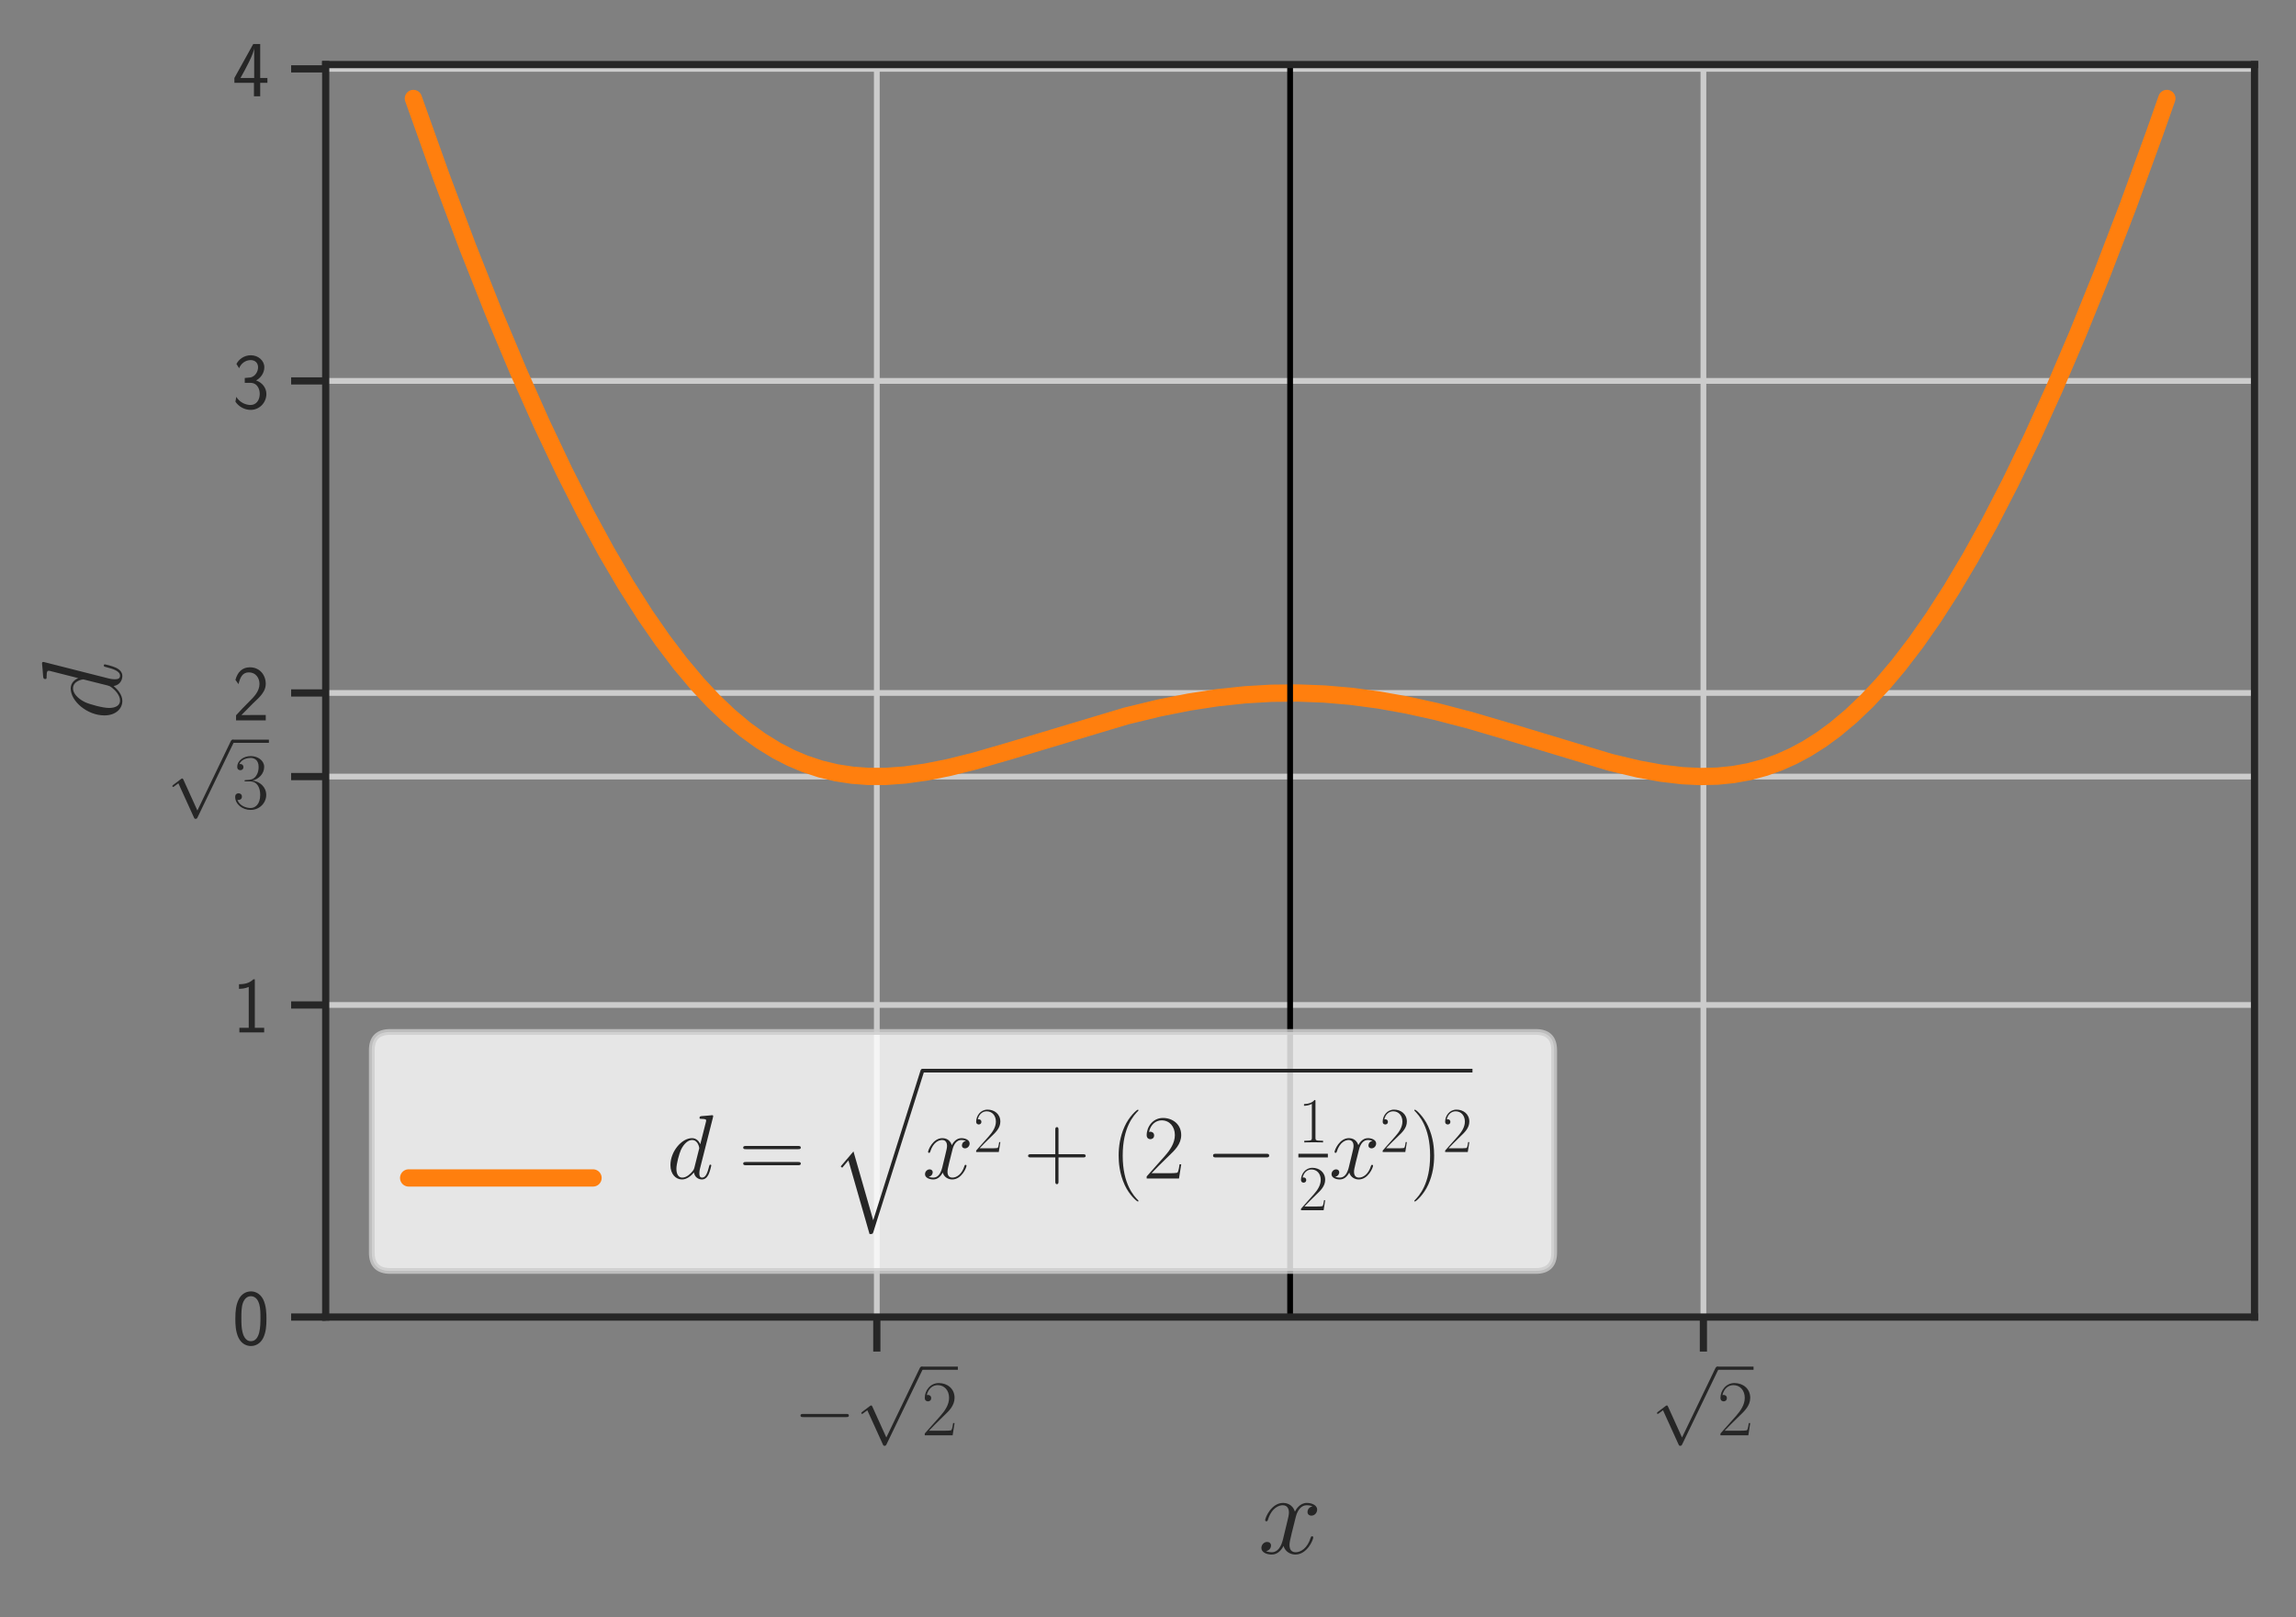 <?xml version="1.0" encoding="utf-8" standalone="no"?>
<!DOCTYPE svg PUBLIC "-//W3C//DTD SVG 1.1//EN"
  "http://www.w3.org/Graphics/SVG/1.1/DTD/svg11.dtd">
<!-- Created with matplotlib (https://matplotlib.org/) -->
<svg height="280.761pt" version="1.1" viewBox="0 0 398.535 280.761" width="398.535pt" xmlns="http://www.w3.org/2000/svg" xmlns:xlink="http://www.w3.org/1999/xlink">
 <rect x="0" y="0" width="398.535" height="280.761" fill="#808080" stroke="none"/>
 <defs>
  <style type="text/css">
*{stroke-linecap:butt;stroke-linejoin:round;}
  </style>
 </defs>
 <g id="figure_1">
  <g id="patch_1">
   <path d="M 0 280.761 
L 398.535 280.761 
L 398.535 0 
L 0 0 
z
" style="fill:none;"/>
  </g>
  <g id="axes_1">
   <g id="patch_2">
    <path d="M 56.535 228.65 
L 391.335 228.65 
L 391.335 11.21 
L 56.535 11.21 
z
" style="fill:none;"/>
   </g>
   <g id="matplotlib.axis_1">
    <g id="xtick_1">
     <g id="line2d_1">
      <path clip-path="url(#p4d4e1dbf2e)" d="M 152.196 228.65 
L 152.196 11.21 
" style="fill:none;stroke:#cccccc;stroke-linecap:round;"/>
     </g>
     <g id="line2d_2">
      <defs>
       <path d="M 0 0 
L 0 6 
" id="m20068473aa" style="stroke:#262626;stroke-width:1.25;"/>
      </defs>
      <g>
       <use style="fill:#262626;stroke:#262626;stroke-width:1.25;" x="152.196" xlink:href="#m20068473aa" y="228.65"/>
      </g>
     </g>
     <g id="text_1">
      <!-- $-\sqrt{2}$ -->
      <defs>
       <path d="M 65.906 23 
C 67.594 23 69.406 23 69.406 25 
C 69.406 27 67.594 27 65.906 27 
L 11.797 27 
C 10.094 27 8.297 27 8.297 25 
C 8.297 23 10.094 23 11.797 23 
z
" id="CMSY10-0"/>
       <path d="M 38.906 -85.5 
L 21.297 -46.609 
C 20.594 -45 20.094 -45 19.797 -45 
C 19.703 -45 19.203 -45 18.094 -45.812 
L 8.594 -53 
C 7.297 -54 7.297 -54.312 7.297 -54.609 
C 7.297 -55.109 7.594 -55.703 8.297 -55.703 
C 8.906 -55.703 10.594 -54.312 11.703 -53.5 
C 12.297 -53 13.797 -51.906 14.906 -51.109 
L 34.594 -94.406 
C 35.297 -96 35.797 -96 36.703 -96 
C 38.203 -96 38.5 -95.406 39.203 -94 
L 84.594 0 
C 85.297 1.391 85.297 1.797 85.297 2 
C 85.297 3 84.5 4 83.297 4 
C 82.5 4 81.797 3.5 81 1.891 
z
" id="CMSY10-112"/>
       <path d="M 41.703 15.469 
L 39.906 15.469 
C 38.906 8.391 38.094 7.188 37.703 6.594 
C 37.203 5.797 30 5.797 28.594 5.797 
L 9.406 5.797 
C 13 9.688 20 16.766 28.5 24.938 
C 34.594 30.719 41.703 37.5 41.703 47.391 
C 41.703 59.188 32.297 66 21.797 66 
C 10.797 66 4.094 56.297 4.094 47.297 
C 4.094 43.391 7 42.891 8.203 42.891 
C 9.203 42.891 12.203 43.484 12.203 46.984 
C 12.203 50.094 9.594 51 8.203 51 
C 7.594 51 7 50.891 6.594 50.688 
C 8.5 59.188 14.297 63.391 20.406 63.391 
C 29.094 63.391 34.797 56.5 34.797 47.391 
C 34.797 38.703 29.703 31.219 24 24.734 
L 4.094 2.297 
L 4.094 0 
L 39.297 0 
z
" id="CMR17-50"/>
      </defs>
      <g style="fill:#262626;" transform="translate(137.807 249.185)scale(0.138 -0.138)">
       <use transform="scale(0.996)" xlink:href="#CMSY10-0"/>
       <use transform="translate(77.487 82.421)scale(0.996)" xlink:href="#CMSY10-112"/>
       <use transform="translate(160.51 0)scale(0.996)" xlink:href="#CMR17-50"/>
       <path d="M 160.51 82.421 
L 206.2 82.421 
L 206.2 86.406 
L 160.51 86.406 
L 160.51 82.421 
z
"/>
      </g>
     </g>
    </g>
    <g id="xtick_2">
     <g id="line2d_3">
      <path clip-path="url(#p4d4e1dbf2e)" d="M 295.674 228.65 
L 295.674 11.21 
" style="fill:none;stroke:#cccccc;stroke-linecap:round;"/>
     </g>
     <g id="line2d_4">
      <g>
       <use style="fill:#262626;stroke:#262626;stroke-width:1.25;" x="295.674" xlink:href="#m20068473aa" y="228.65"/>
      </g>
     </g>
     <g id="text_2">
      <!-- $\sqrt{2}$ -->
      <g style="fill:#262626;" transform="translate(286.613 249.185)scale(0.138 -0.138)">
       <use transform="translate(0 82.421)scale(0.996)" xlink:href="#CMSY10-112"/>
       <use transform="translate(83.022 0)scale(0.996)" xlink:href="#CMR17-50"/>
       <path d="M 83.022 82.421 
L 128.713 82.421 
L 128.713 86.406 
L 83.022 86.406 
L 83.022 82.421 
z
"/>
      </g>
     </g>
    </g>
    <g id="text_3">
     <!-- $x$ -->
     <defs>
      <path d="M 47.406 41 
C 44.203 40.391 43 37.984 43 36.094 
C 43 33.688 44.906 32.891 46.297 32.891 
C 49.297 32.891 51.406 35.484 51.406 38.188 
C 51.406 42.094 46.594 44 42.406 44 
C 36.297 44 32.906 38.297 32 36.391 
C 29.703 43.594 23.5 44 21.703 44 
C 11.5 44 6.094 31.141 6.094 28.891 
C 6.094 28.484 6.5 27.969 7.203 27.969 
C 8 27.969 8.203 28.578 8.406 28.984 
C 11.797 40.188 18.5 41.984 21.406 41.984 
C 25.906 41.984 26.797 38.094 26.797 35.688 
C 26.797 33.484 26.203 31.141 25 26.219 
L 21.594 12.156 
C 20.094 6.094 17.203 1 11.906 1 
C 11.406 1 8.906 1 6.797 1.969 
C 10.406 2.594 11.203 5.594 11.203 6.797 
C 11.203 8.797 9.703 10 7.797 10 
C 5.406 10 2.797 7.891 2.797 4.688 
C 2.797 0.891 7.5 -1 11.797 -1 
C 16.594 -1 20 2.391 22.094 6.484 
C 23.703 1 28.703 -1 32.406 -1 
C 42.594 -1 48 11.734 48 14 
C 48 14.516 47.594 14.922 47 14.922 
C 46.094 14.922 46 14.406 45.703 13.594 
C 43 4.688 37.203 1 32.703 1 
C 29.203 1 27.297 3.188 27.297 7.297 
C 27.297 9.484 27.703 11.125 29.297 17.906 
L 32.797 31.859 
C 34.297 37.891 37.703 41.984 42.297 41.984 
C 42.5 41.984 45.297 41.984 47.406 41 
z
" id="CMMI12-120"/>
     </defs>
     <g style="fill:#262626;" transform="translate(218.391 269.686)scale(0.2 -0.2)">
      <use transform="scale(0.996)" xlink:href="#CMMI12-120"/>
     </g>
    </g>
   </g>
   <g id="matplotlib.axis_2">
    <g id="ytick_1">
     <g id="line2d_5">
      <path clip-path="url(#p4d4e1dbf2e)" d="M 56.535 228.65 
L 391.335 228.65 
" style="fill:none;stroke:#cccccc;stroke-linecap:round;"/>
     </g>
     <g id="line2d_6">
      <defs>
       <path d="M 0 0 
L -6 0 
" id="m40895af974" style="stroke:#262626;stroke-width:1.25;"/>
      </defs>
      <g>
       <use style="fill:#262626;stroke:#262626;stroke-width:1.25;" x="56.535" xlink:href="#m40895af974" y="228.65"/>
      </g>
     </g>
     <g id="text_4">
      <!-- 0 -->
      <defs>
       <path d="M 43.094 32.391 
C 43.094 38.109 43 48.75 38.906 56.984 
C 34.797 64.891 28.203 67 23.5 67 
C 16.703 67 10.906 62.984 7.906 56.578 
C 4.703 49.859 3.797 42.938 3.797 32.391 
C 3.797 25.172 4.094 16.344 7.703 8.609 
C 11.797 0.094 18.703 -2 23.406 -2 
C 29.594 -2 35.594 1.297 39 8.203 
C 42.5 15.438 43.094 23.359 43.094 32.391 
z
M 23.406 4.094 
C 15.797 4.094 13.5 12.828 12.797 15.734 
C 11.594 20.75 11.406 25.562 11.406 33.5 
C 11.406 39.719 11.406 46.75 13.297 52.266 
C 15.594 58.688 19.594 60.891 23.406 60.891 
C 30.797 60.891 33.203 53.469 34 50.859 
C 35.5 45.547 35.5 39.312 35.5 33.5 
C 35.5 24.156 35.5 4.094 23.406 4.094 
z
" id="CMSS17-48"/>
      </defs>
      <g style="fill:#262626;" transform="translate(40.328 233.406)scale(0.138 -0.138)">
       <use transform="scale(0.996)" xlink:href="#CMSS17-48"/>
      </g>
     </g>
    </g>
    <g id="ytick_2">
     <g id="line2d_7">
      <path clip-path="url(#p4d4e1dbf2e)" d="M 56.535 174.477 
L 391.335 174.477 
" style="fill:none;stroke:#cccccc;stroke-linecap:round;"/>
     </g>
     <g id="line2d_8">
      <g>
       <use style="fill:#262626;stroke:#262626;stroke-width:1.25;" x="56.535" xlink:href="#m40895af974" y="174.477"/>
      </g>
     </g>
     <g id="text_5">
      <!-- 1 -->
      <defs>
       <path d="M 28.406 67 
L 26.5 67 
C 21.094 61.703 14.797 60.969 8.406 60.797 
L 8.406 55 
C 11.297 55.094 16 55.297 20.703 57.391 
L 20.703 5.797 
L 8.906 5.797 
L 8.906 0 
L 40.203 0 
L 40.203 5.797 
L 28.406 5.797 
z
" id="CMSS17-49"/>
      </defs>
      <g style="fill:#262626;" transform="translate(40.328 179.233)scale(0.138 -0.138)">
       <use transform="scale(0.996)" xlink:href="#CMSS17-49"/>
      </g>
     </g>
    </g>
    <g id="ytick_3">
     <g id="line2d_9">
      <path clip-path="url(#p4d4e1dbf2e)" d="M 56.535 134.819 
L 391.335 134.819 
" style="fill:none;stroke:#cccccc;stroke-linecap:round;"/>
     </g>
     <g id="line2d_10">
      <g>
       <use style="fill:#262626;stroke:#262626;stroke-width:1.25;" x="56.535" xlink:href="#m40895af974" y="134.819"/>
      </g>
     </g>
     <g id="text_6">
      <!-- $\sqrt{3}$ -->
      <defs>
       <path d="M 22.094 34 
C 31 34 34.906 26.141 34.906 17.094 
C 34.906 5.031 28.5 0.391 22.703 0.391 
C 17.406 0.391 8.797 3.016 6.094 10.797 
C 6.594 10.594 7.094 10.594 7.594 10.594 
C 10 10.594 11.797 12.188 11.797 14.797 
C 11.797 17.688 9.594 19 7.594 19 
C 5.906 19 3.297 18.188 3.297 14.484 
C 3.297 5.234 12.297 -2 22.906 -2 
C 34 -2 42.5 6.75 42.5 16.984 
C 42.5 26.844 34.5 34 25 35.094 
C 32.594 36.672 39.906 43.375 39.906 52.391 
C 39.906 60.25 32 66 23 66 
C 13.906 66 5.906 60.344 5.906 52.297 
C 5.906 48.797 8.5 48.188 9.797 48.188 
C 11.906 48.188 13.703 49.484 13.703 52.094 
C 13.703 54.688 11.906 56 9.797 56 
C 9.406 56 8.906 56 8.5 55.797 
C 11.406 62.484 19.297 63.688 22.797 63.688 
C 26.297 63.688 32.906 61.969 32.906 52.297 
C 32.906 49.484 32.5 44.547 29.094 40.219 
C 26.094 36.391 22.703 36.188 19.406 35.891 
C 18.906 35.891 16.594 35.688 16.203 35.688 
C 15.5 35.594 15.094 35.5 15.094 34.797 
C 15.094 34.094 15.203 34 17.203 34 
z
" id="CMR17-51"/>
      </defs>
      <g style="fill:#262626;" transform="translate(28.913 140.336)scale(0.138 -0.138)">
       <use transform="translate(0 82.421)scale(0.996)" xlink:href="#CMSY10-112"/>
       <use transform="translate(83.022 0)scale(0.996)" xlink:href="#CMR17-51"/>
       <path d="M 83.022 82.421 
L 128.713 82.421 
L 128.713 86.406 
L 83.022 86.406 
L 83.022 82.421 
z
"/>
      </g>
     </g>
    </g>
    <g id="ytick_4">
     <g id="line2d_11">
      <path clip-path="url(#p4d4e1dbf2e)" d="M 56.535 120.303 
L 391.335 120.303 
" style="fill:none;stroke:#cccccc;stroke-linecap:round;"/>
     </g>
     <g id="line2d_12">
      <g>
       <use style="fill:#262626;stroke:#262626;stroke-width:1.25;" x="56.535" xlink:href="#m40895af974" y="120.303"/>
      </g>
     </g>
     <g id="text_7">
      <!-- 2 -->
      <defs>
       <path d="M 25.797 21.141 
C 28.594 24.031 32.797 27.516 35.703 31 
C 38.5 34.391 42.203 39.172 42.203 46.141 
C 42.203 57.109 34.797 67 22.203 67 
C 12.297 67 6.594 60.797 3.906 51.125 
L 7.797 45.75 
C 10 54.812 13.094 60.594 20.906 60.594 
C 29.5 60.594 34.297 53.609 34.297 45.938 
C 34.297 36.781 27.297 29.703 22 24.422 
C 16.094 18.547 10.297 12.578 4.703 6.391 
L 4.703 0 
L 42.203 0 
L 42.203 6.797 
L 25.203 6.797 
C 24 6.797 22.797 6.688 21.594 6.688 
L 11.594 6.688 
L 11.594 6.797 
z
" id="CMSS17-50"/>
      </defs>
      <g style="fill:#262626;" transform="translate(40.328 125.06)scale(0.138 -0.138)">
       <use transform="scale(0.996)" xlink:href="#CMSS17-50"/>
      </g>
     </g>
    </g>
    <g id="ytick_5">
     <g id="line2d_13">
      <path clip-path="url(#p4d4e1dbf2e)" d="M 56.535 66.13 
L 391.335 66.13 
" style="fill:none;stroke:#cccccc;stroke-linecap:round;"/>
     </g>
     <g id="line2d_14">
      <g>
       <use style="fill:#262626;stroke:#262626;stroke-width:1.25;" x="56.535" xlink:href="#m40895af974" y="66.13"/>
      </g>
     </g>
     <g id="text_8">
      <!-- 3 -->
      <defs>
       <path d="M 15.703 32.188 
L 22.5 32.188 
C 31.906 32.188 34.594 23.938 34.594 18.188 
C 34.594 10.344 30.203 4.188 23 4.188 
C 17.406 4.188 9.5 7.016 5 14.469 
C 4.297 10.938 4.297 10.734 3.906 8.328 
C 8.594 1.391 16.203 -2 23.203 -2 
C 34.594 -2 43 7.516 43 18.094 
C 43 26.047 37.5 32.688 30 35.188 
C 36 38.484 40.406 44.688 40.406 51.891 
C 40.406 60.297 32.703 67 23.297 67 
C 14.703 67 8 61.688 5.203 55.984 
C 5.906 54.984 7.703 52.094 8.594 50.594 
C 10.797 56.484 16.5 60.891 23.203 60.891 
C 28.797 60.891 32.5 57.188 32.5 51.891 
C 32.5 46.391 29 40.391 23.094 39 
C 22.703 39 16.5 38.391 15.703 38.297 
z
" id="CMSS17-51"/>
      </defs>
      <g style="fill:#262626;" transform="translate(40.328 70.886)scale(0.138 -0.138)">
       <use transform="scale(0.996)" xlink:href="#CMSS17-51"/>
      </g>
     </g>
    </g>
    <g id="ytick_6">
     <g id="line2d_15">
      <path clip-path="url(#p4d4e1dbf2e)" d="M 56.535 11.956 
L 391.335 11.956 
" style="fill:none;stroke:#cccccc;stroke-linecap:round;"/>
     </g>
     <g id="line2d_16">
      <g>
       <use style="fill:#262626;stroke:#262626;stroke-width:1.25;" x="56.535" xlink:href="#m40895af974" y="11.956"/>
      </g>
     </g>
     <g id="text_9">
      <!-- 4 -->
      <defs>
       <path d="M 35.203 17 
L 44.297 17 
L 44.297 23.094 
L 35.203 23.094 
L 35.203 66 
L 26.406 66 
L 2.594 23.094 
L 2.594 17 
L 27.297 17 
L 27.297 0 
L 35.203 0 
z
M 10.297 23.094 
C 16.094 33.422 27.594 54.281 27.594 61.359 
L 27.594 23.094 
z
" id="CMSS17-52"/>
      </defs>
      <g style="fill:#262626;" transform="translate(40.328 16.713)scale(0.138 -0.138)">
       <use transform="scale(0.996)" xlink:href="#CMSS17-52"/>
      </g>
     </g>
    </g>
    <g id="text_10">
     <!-- $d$ -->
     <defs>
      <path d="M 50.297 66.484 
C 50.406 66.891 50.594 67.484 50.594 67.984 
C 50.594 69 49.594 69 49.406 69 
C 49.297 69 44.406 68.594 43.906 68.484 
C 42.203 68.391 40.703 68.188 38.906 68.094 
C 36.406 67.891 35.703 67.797 35.703 65.984 
C 35.703 64.984 36.5 64.984 37.906 64.984 
C 42.797 64.984 42.906 64.109 42.906 63.125 
C 42.906 62.531 42.703 61.734 42.594 61.438 
L 36.5 37.406 
C 35.406 40 32.703 44 27.5 44 
C 16.203 44 4 29.422 4 14.656 
C 4 4.781 9.797 -1 16.594 -1 
C 22.094 -1 26.797 3.281 29.594 6.578 
C 30.594 0.688 35.297 -1 38.297 -1 
C 41.297 -1 43.703 0.797 45.5 4.391 
C 47.094 7.781 48.5 13.859 48.5 14.266 
C 48.5 14.766 48.094 15.156 47.5 15.156 
C 46.594 15.156 46.5 14.656 46.094 13.156 
C 44.594 7.281 42.703 1 38.594 1 
C 35.703 1 35.5 3.594 35.5 5.578 
C 35.5 5.984 35.5 8.078 36.203 10.875 
z
M 30.094 11.859 
C 29.594 10.172 29.594 9.969 28.203 8.078 
C 26 5.281 21.594 1 16.906 1 
C 12.797 1 10.5 4.688 10.5 10.562 
C 10.5 16.062 13.594 27.234 15.5 31.422 
C 18.906 38.406 23.594 41.984 27.5 41.984 
C 34.094 41.984 35.406 33.812 35.406 33.016 
C 35.406 32.922 35.094 31.625 35 31.422 
z
" id="CMMI12-100"/>
     </defs>
     <g style="fill:#262626;" transform="translate(21.037 124.999)rotate(-90)scale(0.2 -0.2)">
      <use transform="scale(0.996)" xlink:href="#CMMI12-100"/>
     </g>
    </g>
   </g>
   <g id="line2d_17">
    <path clip-path="url(#p4d4e1dbf2e)" d="M 71.753 17.096 
L 76.628 30.752 
L 81.198 42.919 
L 85.768 54.447 
L 90.033 64.607 
L 93.994 73.502 
L 97.954 81.857 
L 101.61 89.072 
L 105.266 95.792 
L 108.618 101.502 
L 111.969 106.769 
L 115.016 111.163 
L 118.062 115.175 
L 121.109 118.8 
L 123.851 121.728 
L 126.593 124.34 
L 129.335 126.638 
L 132.077 128.627 
L 134.819 130.314 
L 137.257 131.568 
L 139.694 132.6 
L 142.436 133.508 
L 145.178 134.163 
L 147.92 134.584 
L 150.662 134.79 
L 153.709 134.792 
L 157.06 134.551 
L 160.716 134.041 
L 164.677 133.254 
L 169.247 132.114 
L 175.34 130.346 
L 195.448 124.312 
L 201.237 122.91 
L 206.416 121.882 
L 211.291 121.135 
L 216.166 120.62 
L 220.736 120.357 
L 225.306 120.313 
L 229.876 120.489 
L 234.446 120.88 
L 239.32 121.527 
L 244.195 122.398 
L 249.375 123.544 
L 255.163 125.054 
L 262.171 127.119 
L 279.537 132.358 
L 284.411 133.519 
L 288.372 134.237 
L 292.028 134.666 
L 295.075 134.815 
L 298.121 134.744 
L 300.863 134.468 
L 303.605 133.971 
L 306.347 133.234 
L 308.785 132.362 
L 311.222 131.276 
L 313.66 129.965 
L 316.097 128.421 
L 318.534 126.638 
L 321.276 124.34 
L 324.018 121.728 
L 326.76 118.8 
L 329.502 115.555 
L 332.549 111.582 
L 335.596 107.225 
L 338.642 102.493 
L 341.994 96.862 
L 345.345 90.799 
L 349.001 83.706 
L 352.657 76.131 
L 356.618 67.4 
L 360.578 58.143 
L 364.844 47.608 
L 369.414 35.694 
L 373.984 23.155 
L 376.117 17.096 
L 376.117 17.096 
" style="fill:none;stroke:#ff7f0e;stroke-linecap:round;stroke-width:3;"/>
   </g>
   <g id="line2d_18">
    <path clip-path="url(#p4d4e1dbf2e)" d="M 56.535 228.65 
L 391.335 228.65 
" style="fill:none;stroke:#000000;stroke-linecap:round;"/>
   </g>
   <g id="line2d_19">
    <path clip-path="url(#p4d4e1dbf2e)" d="M 223.935 228.65 
L 223.935 11.21 
" style="fill:none;stroke:#000000;stroke-linecap:round;"/>
   </g>
   <g id="patch_3">
    <path d="M 56.535 228.65 
L 56.535 11.21 
" style="fill:none;stroke:#262626;stroke-linecap:square;stroke-linejoin:miter;stroke-width:1.25;"/>
   </g>
   <g id="patch_4">
    <path d="M 391.335 228.65 
L 391.335 11.21 
" style="fill:none;stroke:#262626;stroke-linecap:square;stroke-linejoin:miter;stroke-width:1.25;"/>
   </g>
   <g id="patch_5">
    <path d="M 56.535 228.65 
L 391.335 228.65 
" style="fill:none;stroke:#262626;stroke-linecap:square;stroke-linejoin:miter;stroke-width:1.25;"/>
   </g>
   <g id="patch_6">
    <path d="M 56.535 11.21 
L 391.335 11.21 
" style="fill:none;stroke:#262626;stroke-linecap:square;stroke-linejoin:miter;stroke-width:1.25;"/>
   </g>
   <g id="legend_1">
    <g id="patch_7">
     <path d="M 67.735 220.65 
L 266.571 220.65 
Q 269.771 220.65 269.771 217.45 
L 269.771 182.357 
Q 269.771 179.157 266.571 179.157 
L 67.735 179.157 
Q 64.535 179.157 64.535 182.357 
L 64.535 217.45 
Q 64.535 220.65 67.735 220.65 
z
" style="fill:#ffffff;opacity:0.8;stroke:#cccccc;stroke-linejoin:miter;"/>
    </g>
    <g id="line2d_20">
     <path d="M 70.935 204.503 
L 102.935 204.503 
" style="fill:none;stroke:#ff7f0e;stroke-linecap:round;stroke-width:3;"/>
    </g>
    <g id="line2d_21"/>
    <g id="text_11">
     <!-- $d=\sqrt{x^2+(2-\frac{1}{2}x^2)^2}$ -->
     <defs>
      <path d="M 64.297 32 
C 65.797 32 67.297 32 67.297 33.688 
C 67.297 35.5 65.594 35.5 63.906 35.5 
L 8 35.5 
C 6.297 35.5 4.594 35.5 4.594 33.688 
C 4.594 32 6.094 32 7.594 32 
z
M 63.906 14.484 
C 65.594 14.484 67.297 14.484 67.297 16.297 
C 67.297 18 65.797 18 64.297 18 
L 7.594 18 
C 6.094 18 4.594 18 4.594 16.297 
C 4.594 14.484 6.297 14.484 8 14.484 
z
" id="CMR17-61"/>
      <path d="M 46.406 -161 
L 24.906 -86 
L 11 -102.297 
L 12.594 -103.797 
L 19.406 -95.797 
L 42.406 -176 
C 45.703 -176 45.797 -176 46.594 -173.609 
L 101.5 0 
C 102 1.5 102 1.906 102 2 
C 102 3.094 101.203 4 100 4 
C 98.5 4 98.094 2.688 97.703 1.406 
z
" id="CMEX10-113"/>
      <path d="M 37.703 23 
L 64.203 23 
C 65.594 23 67.297 23 67.297 24.688 
C 67.297 26.5 65.703 26.5 64.203 26.5 
L 37.703 26.5 
L 37.703 52.891 
C 37.703 54.297 37.703 56 36 56 
C 34.203 56 34.203 54.391 34.203 52.891 
L 34.203 26.5 
L 7.703 26.5 
C 6.297 26.5 4.594 26.5 4.594 24.797 
C 4.594 23 6.203 23 7.703 23 
L 34.203 23 
L 34.203 -3.031 
C 34.203 -4.406 34.203 -6.109 35.906 -6.109 
C 37.703 -6.109 37.703 -4.516 37.703 -3.031 
z
" id="CMR17-43"/>
      <path d="M 30.594 -24.406 
C 30.594 -24.312 30.594 -24.109 30.297 -23.812 
C 25.703 -19.109 13.406 -6.297 13.406 24.938 
C 13.406 56.172 25.5 68.875 30.406 73.891 
C 30.406 73.984 30.594 74.188 30.594 74.484 
C 30.594 74.797 30.297 75 29.906 75 
C 28.797 75 20.297 67.578 15.406 56.562 
C 10.406 45.453 9 34.656 9 25.047 
C 9 17.828 9.703 5.625 15.703 -7.297 
C 20.5 -17.703 28.703 -25 29.906 -25 
C 30.406 -25 30.594 -24.812 30.594 -24.406 
z
" id="CMR17-40"/>
      <path d="M 26.594 63.797 
C 26.594 65.891 26.5 66 25.094 66 
C 21.203 61.359 15.297 59.891 9.703 59.688 
C 9.406 59.688 8.906 59.688 8.797 59.5 
C 8.703 59.297 8.703 59.094 8.703 57 
C 11.797 57 17 57.594 21 59.984 
L 21 7.297 
C 21 3.797 20.797 2.594 12.203 2.594 
L 9.203 2.594 
L 9.203 0 
C 14 0.094 19 0.188 23.797 0.188 
C 28.594 0.188 33.594 0.094 38.406 0 
L 38.406 2.594 
L 35.406 2.594 
C 26.797 2.594 26.594 3.688 26.594 7.297 
z
" id="CMR17-49"/>
      <path d="M 26.297 24.938 
C 26.297 32.141 25.594 44.359 19.594 57.266 
C 14.797 67.688 6.594 75 5.406 75 
C 5.094 75 4.703 74.891 4.703 74.391 
C 4.703 74.188 4.797 74.094 4.906 73.891 
C 9.703 68.875 21.906 56.172 21.906 25.047 
C 21.906 -6.188 9.797 -18.906 4.906 -23.906 
C 4.797 -24.109 4.703 -24.203 4.703 -24.406 
C 4.703 -24.906 5.094 -25 5.406 -25 
C 6.5 -25 15 -17.609 19.906 -6.594 
C 24.906 4.516 26.297 15.328 26.297 24.938 
z
" id="CMR17-41"/>
     </defs>
     <g style="fill:#262626;" transform="translate(115.735 210.103)scale(0.16 -0.16)">
      <use transform="translate(0 34.355)scale(0.996)" xlink:href="#CMMI12-100"/>
      <use transform="translate(78.363 34.355)scale(0.996)" xlink:href="#CMR17-61"/>
      <use transform="translate(177.752 149.43)scale(0.996)" xlink:href="#CMEX10-113"/>
      <use transform="translate(277.379 34.355)scale(0.996)" xlink:href="#CMMI12-120"/>
      <use transform="translate(332.813 63.136)scale(0.697)" xlink:href="#CMR17-50"/>
      <use transform="translate(387.433 34.355)scale(0.996)" xlink:href="#CMR17-43"/>
      <use transform="translate(481.287 34.355)scale(0.996)" xlink:href="#CMR17-40"/>
      <use transform="translate(516.568 34.355)scale(0.996)" xlink:href="#CMR17-50"/>
      <use transform="translate(584.398 34.355)scale(0.996)" xlink:href="#CMSY10-0"/>
      <use transform="translate(685.22 73.581)scale(0.697)" xlink:href="#CMR17-49"/>
      <use transform="translate(685.22 0)scale(0.697)" xlink:href="#CMR17-50"/>
      <use transform="translate(718.398 34.355)scale(0.996)" xlink:href="#CMMI12-120"/>
      <use transform="translate(773.833 63.136)scale(0.697)" xlink:href="#CMR17-50"/>
      <use transform="translate(806.314 34.355)scale(0.996)" xlink:href="#CMR17-41"/>
      <use transform="translate(841.595 63.136)scale(0.697)" xlink:href="#CMR17-50"/>
      <path d="M 277.379 149.43 
L 874.076 149.43 
L 874.076 153.415 
L 277.379 153.415 
L 277.379 149.43 
z
"/>
      <path d="M 685.22 57.269 
L 717.203 57.269 
L 717.203 61.254 
L 685.22 61.254 
L 685.22 57.269 
z
"/>
     </g>
    </g>
   </g>
  </g>
 </g>
 <defs>
  <clipPath id="p4d4e1dbf2e">
   <rect height="217.44" width="334.8" x="56.535" y="11.21"/>
  </clipPath>
 </defs>
</svg>
